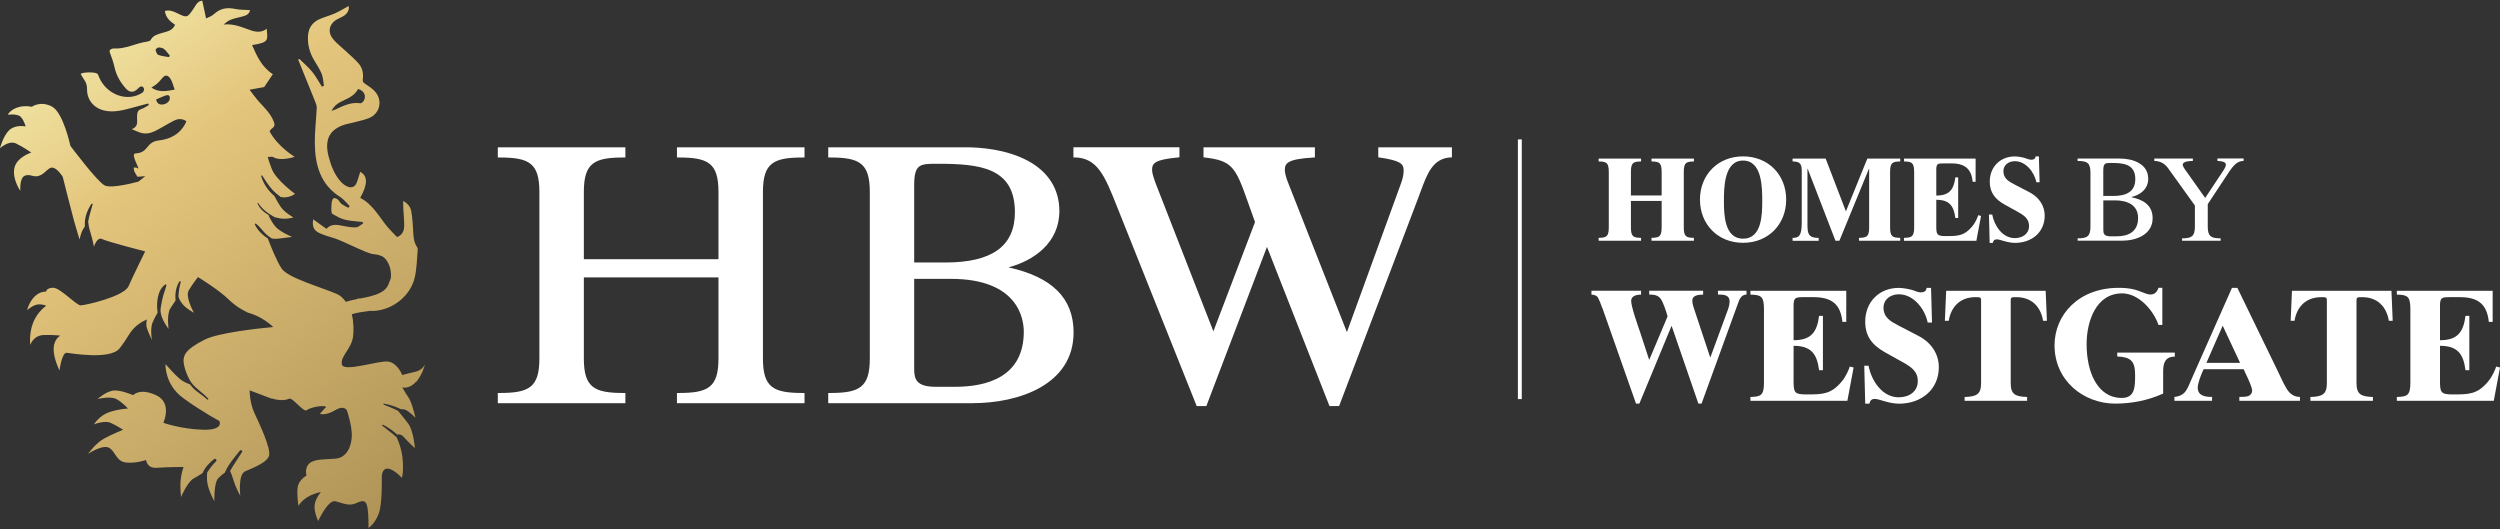 <svg xmlns="http://www.w3.org/2000/svg" width="430" height="91" viewBox="0 0 430 91" fill="none"><rect x="0" y="0" width="430" height="91" fill="#333333" stroke="none"/><g clip-path="url(#clip0_10036_850)"><path d="M85.888 67.842C91.189 67.842 93.039 66.835 93.039 61.657V33.025C93.039 27.855 91.181 26.84 85.888 26.84V25.576H107.343V26.84C102.049 26.84 100.191 27.847 100.191 33.025V44.818H123.826V33.025C123.826 27.855 121.968 26.84 116.675 26.84V25.576H138.13V26.84C132.828 26.84 130.978 27.847 130.978 33.025V61.657C130.978 66.826 132.836 67.842 138.13 67.842V69.106H116.675V67.842C121.968 67.842 123.826 66.835 123.826 61.657V47.469H100.191V61.657C100.191 66.826 102.049 67.842 107.343 67.842V69.106H85.888V67.842Z" fill="white"></path><path d="M138.377 69.345H116.435V67.594H116.674C121.77 67.594 123.578 66.694 123.578 61.656V47.708H100.422V61.656C100.422 66.694 102.23 67.594 107.326 67.594H107.565V69.345H85.623V67.594H85.862C90.958 67.594 92.775 66.694 92.775 61.656V33.025C92.775 27.987 90.966 27.087 85.862 27.087H85.623V25.336H107.565V27.087H107.326C102.23 27.087 100.422 27.987 100.422 33.025V44.578H123.578V33.025C123.578 27.987 121.77 27.087 116.674 27.087H116.435V25.336H138.377V27.087H138.137C133.042 27.087 131.225 27.987 131.225 33.025V61.656C131.225 66.694 133.034 67.594 138.137 67.594H138.377V69.345ZM116.922 68.858H137.89V68.081C132.852 68.056 130.738 67.107 130.738 61.656V33.025C130.738 27.583 132.852 26.633 137.89 26.6V25.824H116.922V26.6C121.959 26.625 124.074 27.574 124.074 33.025V45.065H99.951V33.025C99.951 27.583 102.065 26.633 107.103 26.6V25.824H86.135V26.6C91.173 26.625 93.287 27.574 93.287 33.025V61.656C93.287 67.099 91.173 68.048 86.135 68.081V68.858H107.103V68.081C102.065 68.056 99.951 67.107 99.951 61.656V47.221H124.074V61.656C124.074 67.099 121.959 68.048 116.922 68.081V68.858Z" fill="white"></path><path d="M142.695 67.842C147.997 67.842 149.847 66.835 149.847 61.657V33.025C149.847 27.855 147.989 26.84 142.695 26.84V25.576H166.141C173.226 25.576 181.972 28.161 181.972 36.295C181.972 41.597 177.669 44.876 172.565 45.949L172.698 46.073C179.123 47.337 184.416 50.235 184.416 57.172C184.416 65.876 175.349 69.097 167.264 69.097H142.695V67.834V67.842ZM162.631 45.388C169.122 45.388 174.812 43.554 174.812 36.494C174.812 28.169 167.66 27.913 161.235 27.913C158.254 27.913 156.999 27.913 156.999 31.886V45.38H162.631V45.388ZM156.999 63.366C156.999 65.133 157.263 66.768 160.971 66.768H164.282C171.104 66.768 176.331 64.25 176.331 57.057C176.331 49.864 169.906 47.725 163.556 47.725H156.999V63.366Z" fill="white"></path><path d="M167.264 69.345H142.456V67.594H142.696C147.791 67.594 149.608 66.694 149.608 61.656V33.025C149.608 27.987 147.799 27.087 142.696 27.087H142.456V25.336H166.141C168.519 25.336 173.069 25.642 176.827 27.674C180.345 29.581 182.211 32.562 182.211 36.303C182.211 41.754 177.834 44.826 173.458 45.99C180.989 47.642 184.656 51.309 184.656 57.18C184.656 66.157 175.291 69.345 167.264 69.345ZM142.935 68.858H167.264C175.06 68.858 184.169 65.802 184.169 57.18C184.169 51.391 180.403 47.84 172.64 46.321L172.574 46.304L172.054 45.809L172.508 45.71C176.959 44.776 181.716 41.812 181.716 36.295C181.716 31.233 177.62 25.815 166.133 25.815H142.935V26.592C147.973 26.616 150.087 27.566 150.087 33.017V61.648C150.087 67.09 147.973 68.04 142.935 68.073V68.849V68.858ZM164.283 67.016H160.971C157.081 67.016 156.759 65.216 156.759 63.366V47.477H163.556C175.638 47.477 176.579 54.81 176.579 57.056C176.579 63.572 172.326 67.016 164.283 67.016ZM157.238 47.964V63.366C157.238 65.158 157.511 66.529 160.971 66.529H164.283C169.667 66.529 176.092 64.885 176.092 57.056C176.092 54.926 175.192 47.964 163.556 47.964H157.247H157.238ZM162.631 45.635H156.759V31.893C156.759 27.674 158.254 27.674 161.244 27.674C167.074 27.674 175.06 27.674 175.06 36.493C175.06 42.555 170.881 45.627 162.631 45.627V45.635ZM157.238 45.148H162.623C170.658 45.148 174.564 42.315 174.564 36.502C174.564 28.797 168.527 28.169 161.235 28.169C158.246 28.169 157.238 28.169 157.238 31.902V45.156V45.148Z" fill="white"></path><path d="M184.869 25.584H202.616V26.848C198.71 27.228 197.917 27.798 197.917 29.243C197.917 29.813 198.181 30.63 198.578 31.704L208.645 57.503H208.777L216.127 38.203L214.805 34.479C212.749 28.615 212.022 27.418 207.257 26.848V25.584H225.929V26.848C221.495 27.096 220.768 27.798 220.768 29.243C220.768 29.747 220.966 30.63 221.495 31.894L231.627 57.627H231.76L241.1 31.96C241.496 30.952 241.694 30.127 241.694 29.309C241.694 27.855 240.703 27.352 237.326 26.848V25.584H249.507V26.848C245.931 27.038 245.072 30.44 243.742 33.909L230.166 69.609H228.844L217.919 41.795L207.323 69.609H205.994L192.285 35.296C190.295 30.317 188.974 26.906 184.869 26.848V25.584Z" fill="white"></path><path d="M230.331 69.849H228.671L228.613 69.692L217.919 42.464L207.489 69.849H205.829L205.771 69.692L192.013 35.255C190.064 30.366 188.776 27.137 184.869 27.079H184.63V25.328H202.864V27.054L202.641 27.079C198.603 27.467 198.157 28.062 198.157 29.234C198.157 29.755 198.413 30.564 198.801 31.613L208.703 56.99L215.863 38.194L214.566 34.561C212.493 28.631 211.824 27.64 207.216 27.087L207.002 27.062V25.345H226.161V27.079L225.929 27.095C221.338 27.36 220.991 28.119 220.991 29.251C220.991 29.515 221.057 30.283 221.701 31.803L231.669 57.123L240.852 31.877C241.257 30.853 241.43 30.06 241.43 29.309C241.43 28.128 240.803 27.616 237.268 27.087L237.062 27.054V25.336H249.73V27.071H249.499C246.443 27.244 245.469 29.887 244.345 32.942C244.213 33.289 244.089 33.636 243.957 33.991L230.323 69.849H230.331ZM229.002 69.37H229.993L243.503 33.826C243.635 33.479 243.767 33.124 243.891 32.777C245.006 29.763 246.055 26.914 249.243 26.616V25.824H237.541V26.633C240.621 27.104 241.909 27.599 241.909 29.3C241.909 30.118 241.719 30.96 241.298 32.042L231.908 57.866H231.438L231.38 57.709L221.247 31.976C220.768 30.836 220.504 29.862 220.504 29.234C220.504 27.459 221.668 26.856 225.665 26.608V25.815H207.481V26.616C212.113 27.203 212.947 28.483 215.02 34.379L216.375 38.186L216.342 38.269L208.934 57.725H208.472L208.414 57.568L198.347 31.77C197.926 30.638 197.67 29.821 197.67 29.218C197.67 27.55 198.685 26.971 202.369 26.6V25.799H185.109V26.583C189.155 26.773 190.551 30.267 192.459 35.056L206.151 69.337H207.142L217.902 41.093L229.002 69.337V69.37Z" fill="white"></path><path d="M261.746 23.975H261.077V68.644H261.746V23.975Z" fill="white"></path><path d="M71.591 65.695C72.723 64.316 73.094 62.656 73.094 62.656C73.094 62.656 72.723 63.664 71.434 63.944C70.146 64.225 69.188 64.506 69.188 64.506C69.188 64.506 68.395 62.458 66.81 62.194C65.224 61.929 59.088 64.101 58.799 62.673C58.519 61.244 60.443 60.03 60.724 57.908C60.856 56.9 60.847 55.43 60.509 54.051C61.368 53.762 62.466 53.638 63.589 53.465C63.853 53.465 64.118 53.489 64.382 53.473C67.636 53.25 70.6 50.863 71.335 47.742C71.699 46.189 71.699 44.546 71.847 42.944C71.864 42.803 71.823 42.638 71.748 42.522C71.104 41.573 71.104 40.483 71.046 39.401C70.989 38.393 70.914 37.386 70.749 36.395C70.617 35.627 70.188 34.999 69.337 34.57C69.353 35.123 69.353 35.577 69.378 36.031C69.428 36.989 69.543 37.947 69.519 38.905C69.502 39.682 69.23 40.408 68.305 40.78C67.793 40.251 67.239 39.731 66.752 39.153C65.224 37.369 64.175 35.156 61.954 34.041C63.267 31.671 63.275 30.275 61.962 29.557C61.764 30.168 61.599 30.779 61.376 31.374C61.095 32.142 60.476 32.414 59.733 32.076C59.361 31.911 58.998 31.655 58.717 31.357C57.552 30.119 56.958 28.582 56.537 26.972C55.703 23.801 56.801 21.992 59.98 21.249C60.03 21.241 60.079 21.249 60.129 21.233C61.219 20.944 62.342 20.737 63.399 20.341C65.373 19.598 65.893 17.227 64.448 15.683C63.986 15.188 63.391 14.799 62.821 14.428C62.499 14.213 62.342 14.056 62.4 13.627C62.54 12.636 62.342 11.678 61.681 10.918C61.037 10.183 60.286 9.539 59.567 8.87C58.816 8.16 57.965 7.532 57.313 6.748C56.256 5.476 56.627 4.014 58.097 3.263C58.453 3.081 58.824 2.941 59.146 2.726C59.848 2.263 60.112 1.578 59.956 1.041C59.212 1.446 58.469 1.908 57.668 2.272C56.817 2.651 55.901 2.891 55.042 3.254C53.787 3.791 53.076 4.716 52.977 6.145C52.878 7.656 53.242 9.019 54.001 10.307C54.464 11.091 54.984 11.86 55.323 12.694C55.579 13.338 55.595 14.073 55.719 14.766C55.603 14.808 55.48 14.857 55.364 14.899C54.811 14.04 54.332 13.131 53.696 12.347C53.043 11.546 52.234 10.868 51.491 10.142C51.425 10.175 51.35 10.216 51.284 10.249C52.284 12.702 53.283 15.155 54.266 17.616C54.389 17.921 54.497 18.268 54.48 18.59C54.381 20.63 54.117 22.678 54.15 24.718C54.208 28.409 55.116 31.754 58.527 33.892C59.146 34.281 59.609 34.925 60.145 35.445L59.931 35.751C59.518 35.519 59.08 35.33 58.709 35.049C58.461 34.867 58.345 34.512 58.106 34.314C57.916 34.165 57.585 34.016 57.395 34.091C57.23 34.149 57.106 34.495 57.065 34.735C56.999 35.173 56.983 35.618 56.991 36.065C56.991 36.321 57.024 36.709 57.172 36.791C57.866 37.179 58.576 37.609 59.336 37.79C60.319 38.03 61.359 38.063 62.367 38.179C62.4 38.253 62.433 38.336 62.466 38.41C62.078 38.649 61.698 39.054 61.285 39.095C60.624 39.161 59.922 39.029 59.262 38.905C58.163 38.699 57.082 38.352 56.14 39.351C55.364 38.798 54.637 38.278 53.869 37.724C53.671 38.955 53.952 39.64 54.984 40.111C55.802 40.491 56.694 40.722 57.561 40.995C59.097 41.482 63.16 43.637 64.2 43.712C64.853 43.761 65.654 43.926 66.1 44.339C66.983 45.173 67.355 46.553 67.223 47.841L66.901 48.691C66.711 49.311 66.323 49.765 65.819 50.112C65.695 50.178 65.571 50.252 65.447 50.318C64.465 50.855 63.168 51.111 61.863 51.359C61.764 51.334 61.673 51.326 61.574 51.293L61.541 51.417C60.823 51.557 60.121 51.706 59.485 51.912C58.948 51.185 58.444 50.773 57.932 50.558C55.248 49.402 49.534 47.8 48.452 46.206C47.552 44.876 46.412 41.953 46.065 41.011C45.099 40.408 44.29 39.566 43.844 38.633C43.794 38.525 43.934 38.385 44.042 38.476C44.653 38.947 45.091 39.607 45.627 40.144C45.966 40.483 46.354 40.772 46.759 41.019C47.04 41.077 47.386 41.102 47.808 41.053C48.989 40.912 50.236 40.755 50.236 40.755C50.236 40.755 48.146 39.871 47.395 38.996C46.643 38.121 46.172 37.014 46.172 37.014C46.172 37.014 46.247 37.047 46.371 37.089C45.462 36.568 44.653 35.924 44.29 34.983C44.257 34.908 44.364 34.859 44.413 34.925C45.132 36.031 46.123 36.725 47.23 37.353C47.494 37.427 47.799 37.493 48.138 37.559C49.327 37.766 50.467 37.394 50.467 37.394C50.467 37.394 48.964 36.585 48.245 35.528C47.849 34.941 47.461 34.231 47.197 33.711C46.09 32.803 45.272 31.514 44.917 30.275C44.884 30.16 45.058 30.127 45.115 30.218C45.652 31.043 46.164 31.878 46.833 32.621C47.254 33.083 47.742 33.471 48.237 33.859C48.435 33.917 48.658 33.95 48.881 33.95C50.029 33.934 50.739 33.339 50.739 33.339C50.739 33.339 47.527 30.994 46.767 29.111C46.395 28.194 46.181 27.492 46.049 26.997C46.321 26.997 46.585 26.98 46.833 26.947C47.188 27.145 47.634 27.319 48.138 27.344C49.492 27.41 50.681 26.972 50.681 26.972C50.681 26.972 47.799 25.263 46.371 22.595C46.478 22.397 46.61 22.207 46.825 22.058C47.345 21.679 47.246 21.34 47.064 20.869C46.552 19.54 45.537 18.59 44.612 17.566C44.009 16.897 43.489 16.162 42.919 15.435C43.926 15.245 44.785 15.088 45.438 14.973C45.983 14.172 46.445 13.486 46.932 12.76C45.107 11.612 44.207 9.729 43.356 7.755C46.412 7.284 46.007 6.847 45.883 4.947C45.033 5.6 44.133 5.542 43.208 5.236C41.688 4.724 40.21 4.014 38.468 4.221C38.897 3.824 39.351 3.502 39.847 3.329C40.582 3.073 41.374 2.957 42.118 2.709C42.63 2.544 42.96 2.173 42.985 1.735C42.101 1.677 41.267 1.71 40.483 1.545C39.079 1.239 37.865 1.421 36.783 2.445C36.411 2.792 35.866 2.957 35.445 3.172C35.214 2.09 35.007 1.115 34.792 0.116C33.942 0.199 33.711 0.859 33.372 1.363C32.191 3.114 32.208 3.122 30.308 2.189C29.689 1.883 29.053 1.694 28.359 1.892C28.508 3.048 29.268 3.7 30.11 4.262C29.681 5.302 28.747 5.402 27.913 5.658C27.137 5.897 26.336 6.054 25.907 6.888C25.832 7.037 25.535 7.127 25.329 7.152C23.371 7.417 21.571 8.474 19.531 8.341C19.457 8.341 19.383 8.341 19.308 8.374C18.945 8.507 18.73 8.647 18.928 9.134C19.242 9.927 19.515 10.753 19.705 11.595C20.018 12.983 20.696 14.155 21.629 15.204C22.295 15.953 22.986 15.972 23.702 15.262C23.768 15.196 23.842 15.121 23.916 15.055C24.305 14.725 24.635 14.849 24.775 15.27C24.833 15.444 24.676 15.815 24.503 15.931C21.959 17.624 18.35 16.327 17.037 13.28C16.955 13.082 16.905 12.834 16.756 12.694C16.41 12.371 14.403 12.371 13.874 12.694C14.056 13.007 14.205 13.338 14.419 13.627C14.799 14.139 14.981 14.667 14.973 15.328C14.94 17.178 16.154 18.615 17.97 19.019C19.655 19.399 21.241 18.929 22.843 18.507C23.727 18.276 24.61 18.037 25.485 17.797L25.601 18.07C25.188 18.293 24.8 18.598 24.362 18.73C23.842 18.879 23.636 19.193 23.594 19.663C23.561 19.986 23.561 20.308 23.586 20.622C23.627 21.266 23.578 21.86 22.669 22.215C23.338 22.488 23.817 22.736 24.329 22.868C25.502 23.182 26.493 22.653 27.476 22.116C28.318 21.654 29.136 21.142 29.994 20.721C30.663 20.39 31.374 20.382 32.051 20.845C31.993 20.993 31.952 21.134 31.886 21.257C30.928 23.099 29.243 23.941 27.327 24.156C25.031 24.412 25.626 26.287 23.314 26.386C22.265 26.427 24.453 29.607 23.578 28.888C23.446 28.781 23.19 28.838 22.991 28.814C23.024 29.037 23.024 29.268 23.107 29.474C23.215 29.739 23.396 29.986 23.644 30.408L24.99 30.3C23.85 31.217 23.842 31.225 23.842 31.225C23.842 31.225 19.292 32.513 18.02 31.902C16.748 31.291 12.107 25.089 12.107 25.089C12.107 25.089 10.893 19.325 8.903 18.309C6.913 17.293 5.467 18.367 5.467 18.367C5.467 18.367 4.196 18.053 2.94 18.507C1.693 18.962 1.33 19.73 1.33 19.73C1.33 19.73 3.006 19.498 3.576 20.11C4.146 20.721 4.41 21.745 4.41 21.745C4.41 21.745 2.742 21.381 1.652 22.331C0.562 23.289 -0.008 25.51 -0.008 25.51C-0.008 25.51 1.495 24.073 2.767 24.685C4.039 25.296 5.377 26.245 5.377 26.245C5.377 26.245 2.85 27.03 2.47 28.929C2.082 30.829 3.502 32.836 3.502 32.836C3.502 32.836 3.312 30.622 4.262 30.226C5.203 29.829 5.748 30.622 6.814 30.201C7.879 29.78 8.35 28.64 9.159 28.855C9.968 29.07 10.794 30.416 10.794 30.416C10.794 30.416 12.28 36.362 12.735 37.997C13.189 39.632 13.693 41.201 13.693 41.201C13.693 41.201 13.866 40.169 14.246 39.508C14.353 39.318 14.486 39.12 14.601 38.93C14.486 37.592 14.948 36.246 15.716 35.074C15.799 34.958 15.964 35.057 15.931 35.181C15.666 36.18 15.311 37.138 15.163 38.121L15.171 38.104C15.171 38.104 15.229 39.037 15.551 39.987C15.865 40.937 16.162 42.423 16.162 42.423C16.162 42.423 16.707 40.673 17.566 41.118C18.416 41.565 24.965 43.241 24.965 43.241C24.965 43.241 22.901 47.444 22.108 49.228C21.315 51.02 14.642 52.515 13.883 52.523C13.115 52.532 10.34 49.468 9.134 49.492C7.928 49.517 7.928 50.17 7.928 50.17C7.928 50.17 6.946 50.046 5.979 50.979C5.013 51.912 4.658 53.333 4.658 53.333C4.658 53.333 5.69 52.449 6.508 52.366C7.326 52.284 7.953 52.589 7.953 52.589C7.953 52.589 6.483 53.547 5.715 55.455C4.947 57.362 5.211 59.328 5.211 59.328C5.211 59.328 5.707 57.643 7.615 57.619C9.522 57.586 10.381 57.734 10.381 57.734C10.381 57.734 9.274 58.279 9.225 59.939C9.175 61.607 10.232 63.73 10.232 63.73C10.232 63.73 10.629 60.592 11.479 60.682C12.33 60.773 19.019 61.938 20.588 59.898C22.157 57.858 22.034 57.52 23.033 56.462C24.032 55.405 25.287 54.951 25.287 54.951C25.287 54.951 25.04 55.645 25.254 56.372C25.461 57.106 26.121 58.469 26.121 58.469C26.121 58.469 25.808 56.57 26.229 55.496C26.435 54.976 26.79 54.324 27.104 53.779C26.873 52.11 27.063 49.897 28.392 48.956C28.508 48.873 28.665 48.972 28.624 49.104C28.268 50.359 28.021 50.806 27.831 51.92C27.641 53.035 27.459 53.341 27.798 54.406C28.136 55.471 28.995 56.57 28.995 56.57C28.995 56.57 28.632 54.092 29.309 53.027C29.631 52.532 29.945 52.053 30.201 51.673C30.077 50.55 30.259 49.352 30.87 48.402C30.944 48.287 31.109 48.386 31.085 48.501C30.853 49.352 30.746 50.145 30.688 50.954C30.688 50.954 30.73 51.483 31.407 52.309C32.084 53.143 33.364 53.803 33.364 53.803C33.364 53.803 31.795 51.053 32.464 49.938C33.133 48.815 34.049 47.659 34.049 47.659C34.049 47.659 37.625 49.823 39.368 51.541C40.573 52.721 41.903 53.432 42.605 53.762C44.281 54.224 45.727 55.083 47.007 56.248C44.207 56.495 37.419 57.272 35.181 58.428C31.877 60.129 31.274 61.12 31.687 62.929C31.919 63.961 32.365 64.902 32.712 65.513C32.794 65.637 32.877 65.761 32.968 65.877C33.769 66.926 34.941 67.586 35.817 68.561C35.907 68.66 35.726 68.8 35.627 68.709C34.85 67.941 33.835 67.438 33.1 66.628C32.943 66.455 32.802 66.281 32.662 66.1C32.191 65.935 31.481 65.637 30.944 65.191C30.069 64.465 28.467 62.631 28.467 62.631C28.467 62.631 28.268 66.116 31.53 68.486C34.792 70.857 37.724 72.401 37.724 72.401C37.724 72.401 38.624 74.028 34.842 73.912C31.06 73.788 28.095 72.723 28.095 72.723C28.095 72.723 29.697 69.304 26.865 67.983C24.032 66.661 22.909 67.966 22.909 67.966C22.909 67.966 20.597 66.959 19.35 67.198C18.103 67.438 16.781 68.627 16.781 68.627C16.781 68.627 18.92 68.082 19.994 68.627C21.059 69.18 22.009 70.27 22.009 70.27C22.009 70.27 20.506 70.32 18.805 70.89C17.103 71.451 16.154 72.996 16.154 72.996C16.154 72.996 17.97 72.244 19.052 72.74C20.134 73.227 21.175 73.92 21.175 73.92C21.175 73.92 19.201 74.705 17.83 75.473C16.459 76.241 15.146 78.058 15.146 78.058C15.146 78.058 17.706 76.348 18.813 77.05C19.919 77.752 20.002 79.363 21.67 79.552C23.347 79.743 25.13 79.123 25.13 79.123C25.13 79.123 25.238 80.593 26.988 80.461C28.739 80.32 31.572 80.32 31.572 80.32C31.572 80.32 31.233 81.155 31.085 82.435C30.936 83.723 31.134 85.49 31.134 85.49C31.134 85.49 32.257 82.872 33.281 82.319C33.76 82.055 34.347 81.691 34.834 81.378C35.239 80.428 35.974 79.627 36.816 78.966C37.055 78.776 37.386 79.148 37.171 79.346C36.56 79.916 36.097 80.577 35.643 81.237C35.602 81.51 35.577 81.931 35.61 82.567C35.693 84.177 36.865 86.2 36.865 86.2C36.865 86.2 36.766 83.071 37.543 82.253C37.898 81.881 38.327 81.543 38.682 81.278C39.252 79.908 40.293 78.727 41.267 77.496C41.424 77.298 41.771 77.529 41.639 77.736C40.945 78.851 40.202 79.891 39.574 80.998C39.706 81.278 39.929 81.824 40.202 82.699C40.631 84.095 41.333 85.275 41.333 85.275C41.333 85.275 40.895 81.658 42.142 81.08C43.398 80.494 45.826 79.66 46.263 78.429C46.693 77.199 44.521 72.69 43.72 70.947C42.927 69.205 42.935 67.14 42.935 67.14L46.693 68.561C46.693 68.561 46.734 68.536 46.751 68.528C47.188 68.676 48.584 69.073 49.765 68.577C50.326 68.338 52.16 70.906 52.746 70.567C53.737 69.808 56.817 69.585 55.876 70.221C55.793 70.32 55.025 71.179 55.025 71.179C55.025 71.179 55.967 71.558 57.627 70.567C59.278 69.576 59.683 70.634 59.683 70.634C59.683 70.634 60.6 73.317 60.509 75.101C60.418 76.893 59.576 78.751 57.693 78.892C55.81 79.04 54.059 78.925 53.2 79.718C52.341 80.519 52.721 81.807 52.721 81.807C52.721 81.807 51.392 82.509 51.202 83.781C51.012 85.052 51.334 87.01 51.334 87.01C51.334 87.01 51.805 86.159 52.886 85.499C53.968 84.838 55.199 84.631 55.199 84.631C55.199 84.631 54.257 85.68 54.117 86.886C53.977 88.092 54.728 89.619 54.728 89.619C54.728 89.619 56.413 85.903 57.684 86.217C58.956 86.531 60.03 87.117 61.26 86.547C62.491 85.986 62.945 86.027 63.184 87.225C63.424 88.422 63.383 90.8 63.383 90.8C63.383 90.8 64.465 90.14 65.133 88.372C65.802 86.605 65.662 82.071 65.662 82.071C65.662 82.071 65.621 80.601 66.645 80.601C67.669 80.601 69.13 82.187 69.13 82.187C69.13 82.187 69.453 81.246 69.254 78.974C69.114 77.314 68.536 75.894 68.239 75.242C67.479 74.507 66.554 73.887 65.753 73.218C65.654 73.128 65.802 73.004 65.901 73.061C66.736 73.507 67.603 74.069 68.321 74.754C68.594 74.68 69.031 74.68 69.444 75.159C70.105 75.935 71.36 77.075 71.36 77.075C71.36 77.075 71.145 74.094 70.196 72.839C69.386 71.765 68.66 70.898 68.462 70.667C67.677 70.262 66.835 69.932 66.001 69.593C65.901 69.552 65.926 69.395 66.042 69.42C66.975 69.585 68.04 69.907 68.982 70.394C69.18 70.361 69.403 70.369 69.651 70.452C70.336 70.691 71.459 71.856 71.459 71.856C71.459 71.856 70.873 69.238 70.245 68.338C69.618 67.438 69.205 66.628 69.205 66.628C69.205 66.628 70.427 67.008 71.558 65.637L71.591 65.695ZM59.179 17.236C60.162 16.798 61.079 16.286 61.591 15.303C62.681 15.592 63.102 16.616 62.483 17.45C62.367 17.607 62.119 17.789 61.962 17.764C60.401 17.516 59.08 18.185 57.742 18.813C57.552 18.904 57.346 18.953 57.024 19.069C57.536 18.045 58.337 17.616 59.179 17.244V17.236ZM27.244 8.168C27.575 8.168 27.971 8.234 28.219 8.432C28.599 8.738 28.88 9.176 29.202 9.555C29.16 9.646 29.111 9.737 29.07 9.828C28.459 9.712 27.814 9.663 27.236 9.448C26.997 9.357 26.84 8.911 26.757 8.597C26.733 8.498 27.063 8.176 27.236 8.176L27.244 8.168ZM27.963 17.979C27.352 18.028 26.988 17.748 26.848 17.112C27.41 16.872 27.913 16.625 28.442 16.435C28.88 16.278 29.243 16.344 29.21 16.938C29.185 17.459 28.615 17.921 27.963 17.979ZM26.039 15.072C26.344 14.866 26.666 14.692 26.939 14.453C27.253 14.18 27.558 13.891 27.798 13.561C28.318 12.851 28.83 12.793 29.326 13.561C29.664 14.081 29.788 14.742 30.044 15.419C28.624 15.658 27.418 15.972 26.039 15.072Z" fill="url(#paint0_linear_10036_850)"></path><path d="M275.589 52.969C275.316 52.176 275.068 51.598 274.878 51.243C274.688 50.855 274.3 50.723 273.73 50.665V50.004H282.261V50.665C281.601 50.665 280.56 50.855 280.56 51.739C280.56 52.754 281.683 55.909 282.071 57.057L283.665 61.913L286.82 54.423C286.572 53.514 286.11 52.094 285.664 51.433C285.201 50.723 284.375 50.665 283.665 50.665V50.004H292.939V50.665C292.006 50.69 291.073 50.83 291.073 51.706C291.073 52.226 291.288 52.829 291.486 53.432L294.145 61.442H294.194L296.994 53.82C297.242 53.159 297.49 52.531 297.49 51.871C297.49 50.665 296.391 50.665 295.491 50.665V50.004H300.396V50.665C299.521 50.69 299.215 51.375 298.918 52.226L292.667 69.42H292.122L287.514 56.033L281.972 69.42H281.394L275.605 52.961L275.589 52.969Z" fill="white"></path><path d="M301.073 68.281C302.774 68.223 303.402 68.091 303.402 65.869V53.085C303.402 50.864 302.774 50.723 301.073 50.674V50.013H317.557V55.364H316.896C316.599 52.565 315.302 51.111 311.958 51.111H310.199C308.853 51.111 308.497 51.169 308.497 52.54V58.519C311.512 58.519 312.527 57.124 312.883 54.324H313.543V63.672H312.883C312.527 60.873 311.512 59.477 308.497 59.477V65.481C308.497 67.479 308.605 67.843 310.694 67.843C313.518 67.843 314.914 67.818 316.756 65.646C317.548 64.713 318.044 63.449 318.16 63.045L318.82 63.21L317.747 68.941H301.073V68.281Z" fill="white"></path><path d="M320.645 62.904H321.388C321.859 65.423 323.717 68.338 326.574 68.338C328.383 68.338 329.861 67.347 329.861 65.539C329.861 63.837 328.655 63.069 327.284 62.301L324.27 60.625C321.908 59.312 320.818 57.743 320.818 55.307C320.818 51.962 323.205 49.518 326.574 49.518C327.177 49.518 328.548 49.683 329.506 50.096C329.753 50.203 330.109 50.286 330.439 50.286C330.91 50.286 331.347 50.063 331.372 49.518H332.14L332.305 55.472H331.562C331.1 53.168 329.151 50.616 326.599 50.616C325.203 50.616 323.964 51.467 323.964 52.92C323.964 54.621 325.228 55.307 326.541 55.992L330.026 57.801C332.33 59.006 333.478 61.038 333.478 63.152C333.478 66.852 330.678 69.379 326.706 69.436C324.84 69.436 323.221 68.611 322.486 68.611C321.883 68.611 321.66 68.908 321.528 69.436H320.818L320.653 62.913L320.645 62.904Z" fill="white"></path><path d="M337.922 68.28C339.978 68.222 340.746 67.818 340.746 65.893V51.714C340.746 51.111 340.581 51.111 339.788 51.111C337.187 51.111 335.593 52.705 335.18 55.174H334.52L334.742 50.021H351.854L352.068 55.174H351.408C350.995 52.705 349.409 51.111 346.8 51.111C346.007 51.111 345.842 51.111 345.842 51.714V65.893C345.842 67.809 346.61 68.222 348.666 68.28V68.941H337.914V68.28H337.922Z" fill="white"></path><path d="M374.06 61.335C372.466 61.335 372.061 62.376 372.061 63.854V67.694C369.451 68.875 366.66 69.42 363.803 69.42C358.427 69.42 353.381 65.522 353.381 59.386C353.381 54.175 357.493 49.509 364.406 49.509C366.239 49.509 367.28 49.757 368.791 50.385C369.121 50.525 369.526 50.657 369.889 50.657C370.434 50.657 370.963 50.409 371.26 49.501H371.921V55.893H371.26C370.409 53.374 367.858 50.459 365.008 50.459C360.483 50.459 358.897 55.315 358.897 59.204C358.897 63.953 360.731 68.445 364.959 68.445C367.238 68.445 367.238 66.496 367.238 64.465C367.238 62.103 366.495 61.418 364.166 61.31V60.65H374.068V61.31L374.06 61.335Z" fill="white"></path><path d="M373.994 68.28C375.968 68.033 376.158 66.967 377.008 65.068L383.896 49.518H384.829L391.634 63.532C392.319 64.96 392.79 66.026 393.31 66.876C393.831 67.727 394.574 68.272 395.59 68.272V68.933H385.168V68.272C385.795 68.272 386.349 68.247 386.679 68.132C387.034 68.024 387.364 67.669 387.364 67.174C387.364 66.546 386.514 64.812 386.266 64.292L385.911 63.499H379.023C378.668 64.209 378.008 65.91 378.008 66.653C378.008 68.107 379.321 68.272 380.477 68.272V68.933H374.002V68.272L373.994 68.28ZM385.291 62.409L382.302 56.017L379.502 62.409H385.291Z" fill="white"></path><path d="M397.398 68.28C399.454 68.222 400.222 67.818 400.222 65.893V51.714C400.222 51.111 400.057 51.111 399.264 51.111C396.663 51.111 395.069 52.705 394.656 55.174H393.995L394.218 50.021H411.329L411.544 55.174H410.883C410.47 52.705 408.885 51.111 406.275 51.111C405.482 51.111 405.317 51.111 405.317 51.714V65.893C405.317 67.809 406.085 68.222 408.142 68.28V68.941H397.389V68.28H397.398Z" fill="white"></path><path d="M412.255 68.281C413.956 68.223 414.584 68.091 414.584 65.869V53.085C414.584 50.864 413.956 50.723 412.255 50.674V50.013H428.738V55.364H428.078C427.78 52.565 426.484 51.111 423.139 51.111H421.38C420.034 51.111 419.679 51.169 419.679 52.54V58.519C422.693 58.519 423.709 57.124 424.064 54.324H424.725V63.672H424.064C423.709 60.873 422.693 59.477 419.679 59.477V65.481C419.679 67.479 419.786 67.843 421.876 67.843C424.7 67.843 426.096 67.818 427.937 65.646C428.73 64.713 429.226 63.449 429.341 63.045L430.002 63.21L428.928 68.941H412.255V68.281Z" fill="white"></path><path d="M274.969 40.913C276.241 40.871 276.711 40.772 276.711 39.112V29.566C276.711 27.906 276.241 27.807 274.969 27.766V27.278H282.261V27.766C280.989 27.807 280.518 27.906 280.518 29.566V33.621H285.804V29.566C285.804 27.906 285.333 27.807 284.061 27.766V27.278H291.353V27.766C290.081 27.807 289.611 27.906 289.611 29.566V39.112C289.611 40.772 290.081 40.871 291.353 40.913V41.408H284.061V40.913C285.333 40.871 285.804 40.772 285.804 39.112V34.562H280.518V39.112C280.518 40.772 280.989 40.871 282.261 40.913V41.408H274.969V40.913Z" fill="white"></path><path d="M299.809 26.898C304.17 26.898 307.225 30.094 307.225 34.331C307.225 38.567 304.17 41.763 299.809 41.763C295.449 41.763 292.394 38.567 292.394 34.331C292.394 30.094 295.449 26.898 299.809 26.898ZM299.809 41.053C303.063 41.053 303.105 36.858 303.105 34.521C303.105 32.184 303.063 27.617 299.809 27.617C296.556 27.617 296.514 32.266 296.514 34.521C296.514 36.775 296.556 41.053 299.809 41.053Z" fill="white"></path><path d="M308.323 40.913C309.322 40.913 309.901 40.69 309.901 38.295V29.343C309.901 27.931 309.347 27.807 308.323 27.766V27.278H314.013L317.498 36.354L321.181 27.278H326.838V27.766C325.567 27.807 325.096 27.906 325.096 29.566V39.112C325.096 40.772 325.567 40.871 326.838 40.913V41.408H319.753V40.913C321.024 40.871 321.495 40.772 321.495 39.112V29.037H321.454L316.375 41.408H315.698L310.925 29.037H310.883V38.625C310.883 40.203 311.048 40.921 312.807 40.921V41.416H308.323V40.921V40.913Z" fill="white"></path><path d="M327.492 40.913C328.763 40.871 329.234 40.772 329.234 39.112V29.566C329.234 27.906 328.763 27.807 327.492 27.766V27.278H339.805V31.275H339.309C339.086 29.186 338.12 28.104 335.626 28.104H334.313C333.314 28.104 333.041 28.145 333.041 29.169V33.637C335.296 33.637 336.055 32.597 336.32 30.507H336.807V37.494H336.32C336.055 35.404 335.296 34.364 333.041 34.364V38.848C333.041 40.343 333.124 40.607 334.676 40.607C336.79 40.607 337.831 40.582 339.202 38.964C339.796 38.27 340.168 37.329 340.251 37.015L340.738 37.139L339.937 41.416H327.483V40.921L327.492 40.913Z" fill="white"></path><path d="M342.108 36.899H342.661C343.008 38.782 344.404 40.954 346.534 40.954C347.889 40.954 348.995 40.219 348.995 38.864C348.995 37.593 348.095 37.023 347.071 36.445L344.817 35.198C343.058 34.215 342.24 33.042 342.24 31.225C342.24 28.731 344.024 26.906 346.543 26.906C346.997 26.906 348.021 27.03 348.731 27.336C348.913 27.418 349.185 27.476 349.425 27.476C349.772 27.476 350.102 27.311 350.118 26.906H350.688L350.812 31.349H350.259C349.912 29.631 348.458 27.724 346.551 27.724C345.502 27.724 344.585 28.36 344.585 29.442C344.585 30.713 345.527 31.225 346.51 31.737L349.111 33.092C350.829 33.992 351.687 35.511 351.687 37.089C351.687 39.855 349.598 41.738 346.625 41.779C345.23 41.779 344.024 41.168 343.47 41.168C343.016 41.168 342.851 41.391 342.752 41.779H342.223L342.1 36.907L342.108 36.899Z" fill="white"></path><path d="M357.346 40.995C358.989 40.995 359.559 40.665 359.559 38.989V29.69C359.559 28.013 358.989 27.683 357.346 27.683V27.27H364.596C366.785 27.27 369.494 28.112 369.494 30.755C369.494 32.473 368.164 33.538 366.587 33.885L366.628 33.926C368.618 34.339 370.253 35.281 370.253 37.527C370.253 40.351 367.446 41.4 364.952 41.4H357.354V40.987L357.346 40.995ZM363.506 33.703C365.513 33.703 367.272 33.109 367.272 30.813C367.272 28.112 365.059 28.03 363.077 28.03C362.152 28.03 361.764 28.03 361.764 29.318V33.703H363.506ZM361.772 39.542C361.772 40.112 361.855 40.648 363.003 40.648H364.027C366.133 40.648 367.751 39.831 367.751 37.494C367.751 35.157 365.761 34.463 363.795 34.463H361.772V39.542Z" fill="white"></path><path d="M375.308 40.995C376.943 40.995 377.521 40.664 377.521 38.988V35.346L372.897 28.913C372.343 28.137 371.542 27.682 370.543 27.682V27.27H377.174V27.682C376.803 27.682 375.432 27.707 375.432 28.318C375.432 28.607 375.655 28.929 376.233 29.73L379.288 34.05L382.278 29.541C382.65 29.012 382.848 28.616 382.848 28.351C382.848 27.897 382.418 27.74 381.394 27.674V27.261H385.903V27.674C384.59 27.699 383.996 28.64 382.707 30.606L379.734 35.115V38.988C379.734 40.664 380.304 40.995 381.948 40.995V41.408H375.316V40.995H375.308Z" fill="white"></path></g><defs><linearGradient id="paint0_linear_10036_850" x1="9.225" y1="0.232" x2="78.471" y2="96.408" gradientUnits="userSpaceOnUse"><stop stop-color="#F4EEB0"></stop><stop offset="0.28" stop-color="#E4C57C"></stop><stop offset="1" stop-color="#A68B50"></stop></linearGradient><clipPath id="clip0_10036_850"><rect width="430" height="90.734" fill="white" transform="translate(0 0.133)"></rect></clipPath></defs></svg>
